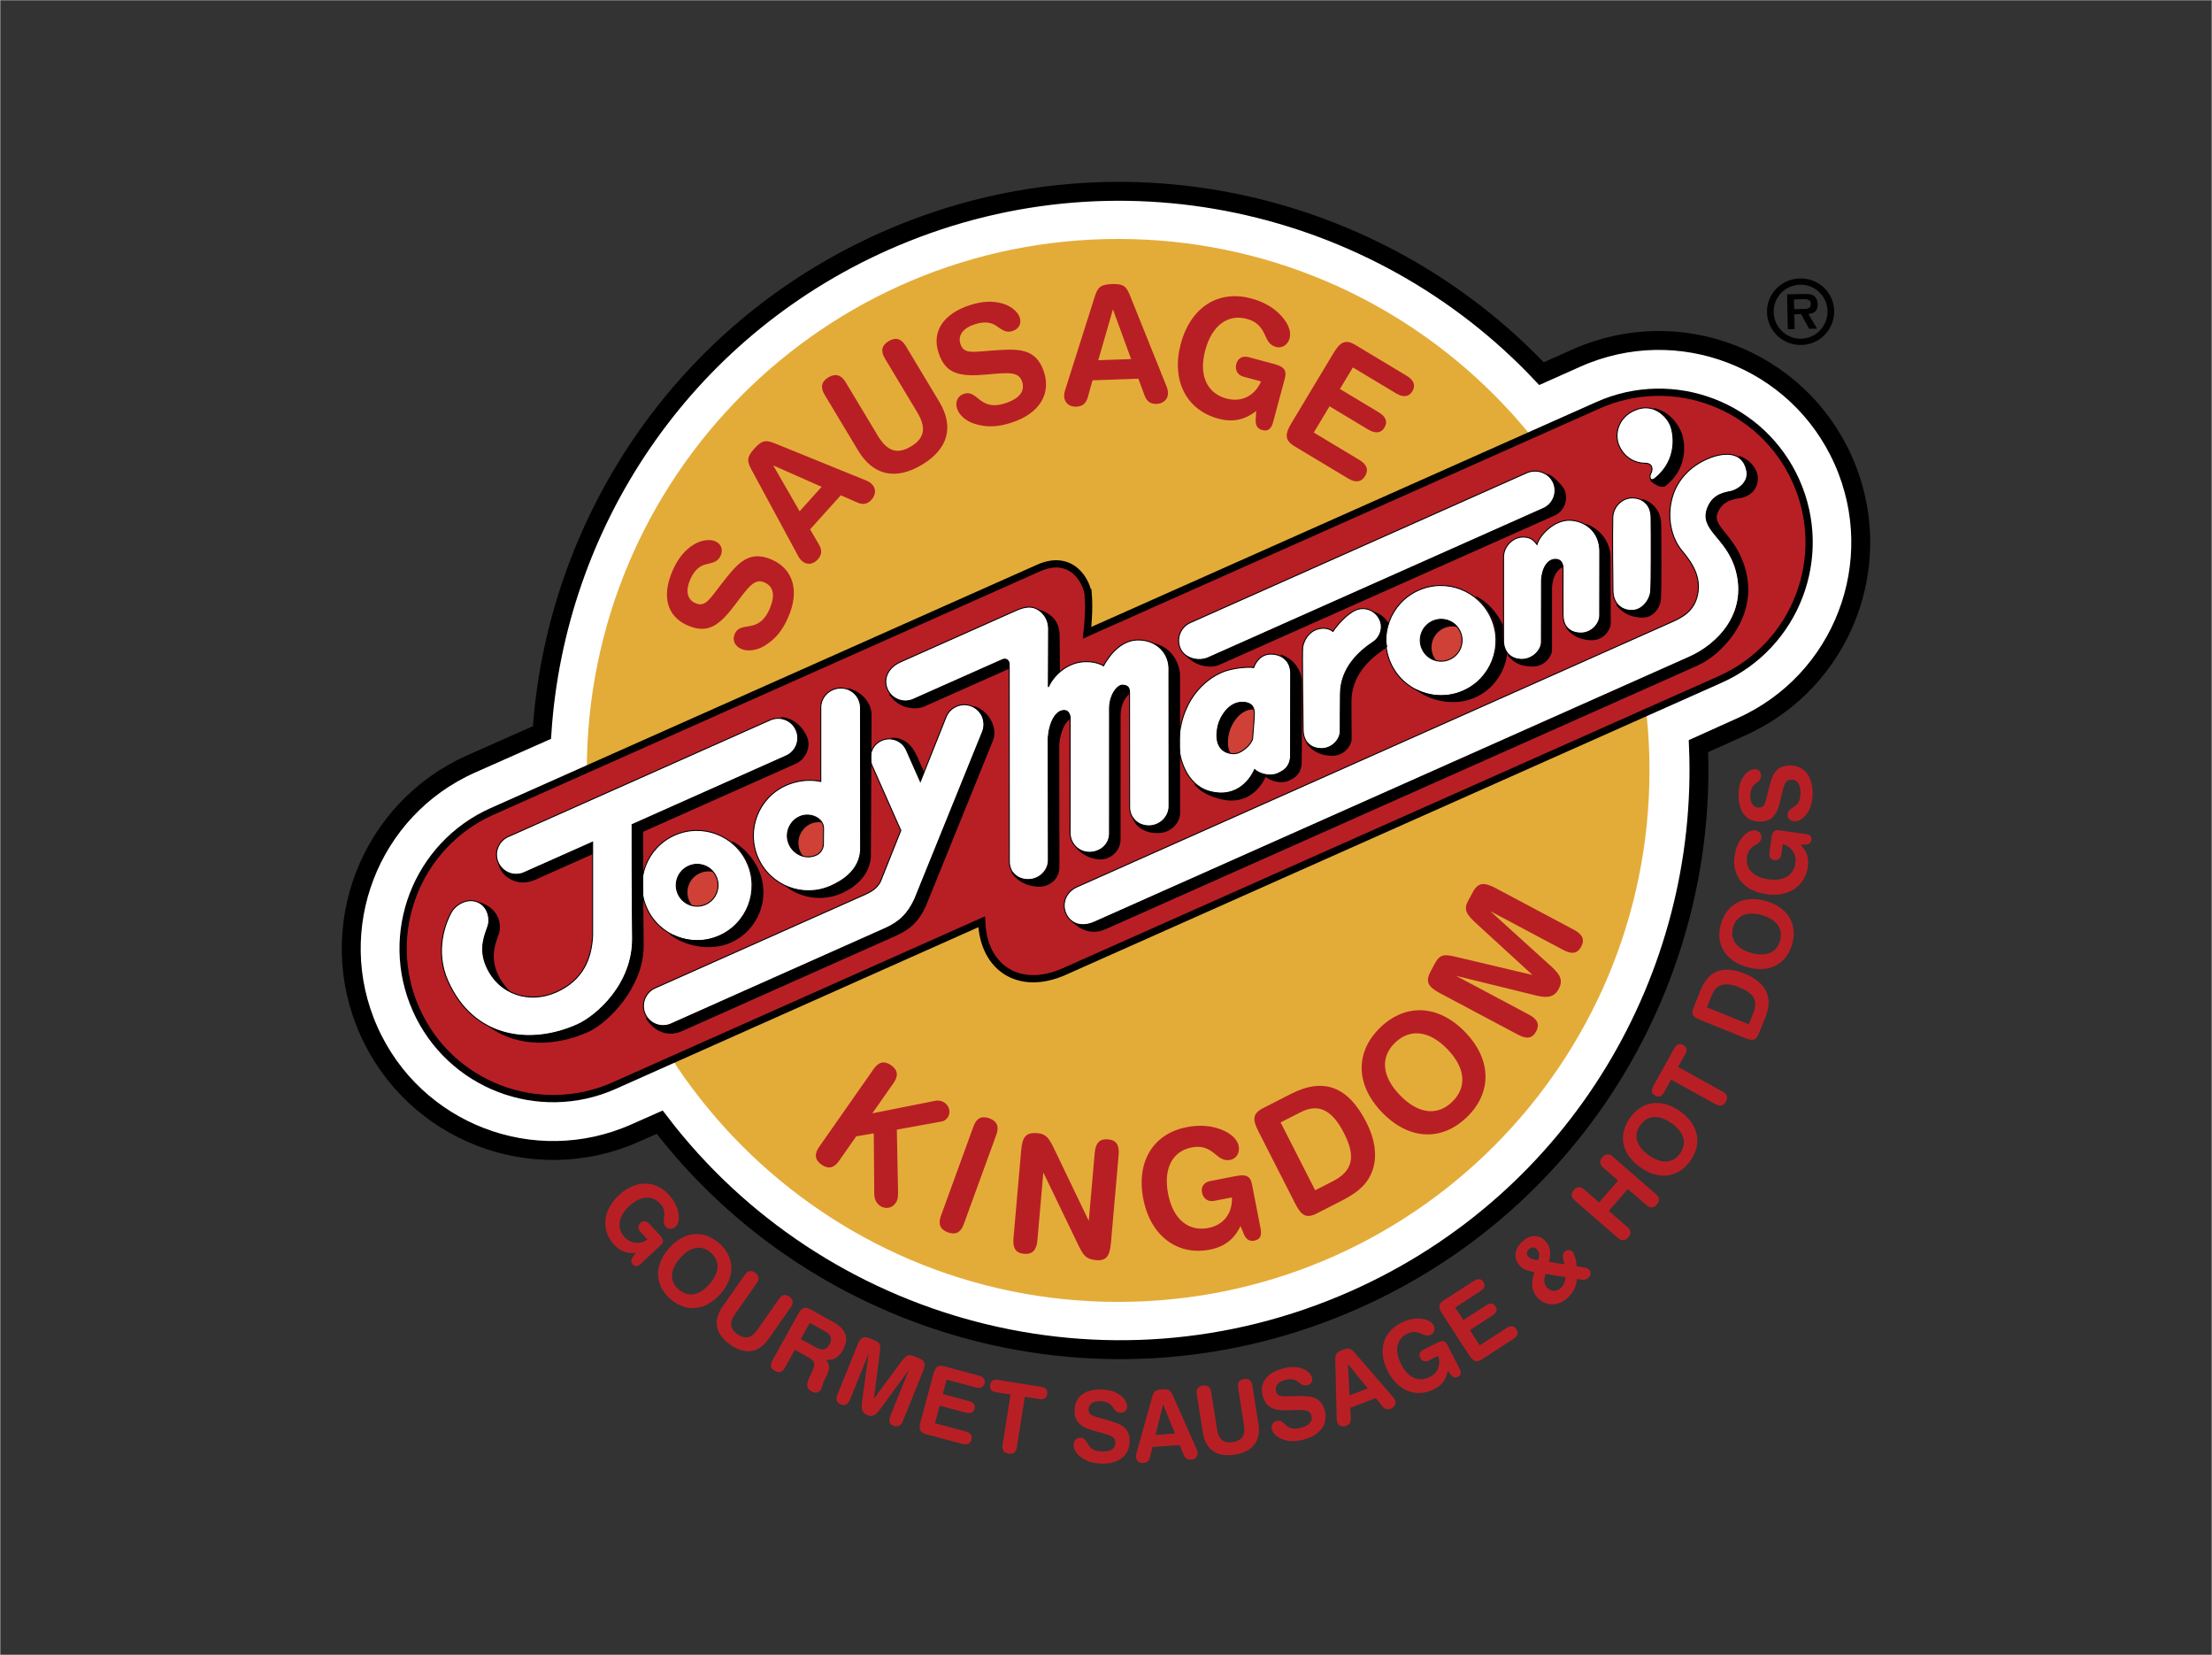 <svg xmlns="http://www.w3.org/2000/svg" width="2500" height="1870" viewBox="0 0 2282.616 1707.524"><rect x="0" y="0" width="2282.616" height="1707.524" fill="#333333" stroke="none"/><path d="M1858.971 355.924c19.141-.418 34.244-16.103 33.824-35.247-.416-18.966-16.182-33.803-35.33-33.386-19.229.419-34.422 15.93-34.008 34.897.422 19.145 16.283 34.156 35.514 33.736zm-.143-6.439c-15.615.253-28.148-12.006-28.486-27.444-.334-15.263 11.652-27.97 27.27-28.309 15.352-.335 27.971 11.833 28.307 27.096.333 15.437-11.743 28.234-27.091 28.657zm7.311-25.509c6.344-.563 9.76-3.35 9.617-9.874-.084-3.726-1.176-7.179-4.441-9.227-2.746-1.635-6.73-1.633-9.783-1.567l-17.367.379.789 36.007 7.033-.152-.336-15.251 7.033-.152 8.295 15.074 8.217-.177-9.057-15.06zm-14.606-5.023l-.221-10.081 8.729-.19c3.473-.075 8.557-.187 8.656 4.474.102 4.575-2.674 5.568-6.662 5.57l-10.502.227z" fill-rule="evenodd" clip-rule="evenodd"/><path d="M1796.562 750.051c105.135-46.809 152.414-169.992 105.607-275.127-46.812-105.136-169.994-152.421-275.131-105.608l-36.312 16.202c-169.27-179.476-440.037-242.556-678.182-136.522-209.673 93.355-339.101 292.639-353.324 506.769l-73.164 32.452c-105.138 46.812-152.419 169.993-105.61 275.129 46.81 105.137 169.994 152.418 275.129 105.605l25.176-11.145c164.125 215.088 459.938 297.76 717.873 182.914 230.496-102.627 364.016-333.264 354.117-570.912l43.821-19.757z" fill-rule="evenodd" clip-rule="evenodd" fill="#fff" stroke="#000" stroke-width="19.529" stroke-miterlimit="2.613"/><path d="M606.368 794.876c0-302.369 245.112-547.479 547.478-547.479 302.373 0 547.48 245.111 547.48 547.479 0 302.368-245.107 547.483-547.48 547.483-302.367 0-547.478-245.115-547.478-547.483z" fill-rule="evenodd" clip-rule="evenodd" fill="#e3ac39" stroke="#e3ac39" stroke-width="1.726" stroke-miterlimit="2.613"/><path d="M1123.147 615.924s1.096 14.472-1.368 36.958l527.289-234.772c78.121-34.783 169.658.352 204.443 78.477 34.787 78.127-.352 169.662-78.479 204.446l-676.769 301.329c-46.11 20.527-83.394-3.16-85.243-51.35-45.365 20.201-379.22 169.033-379.22 169.033-78.127 34.785-169.661-.352-204.447-78.479-34.784-78.121.354-169.66 78.48-204.445l563.726-250.995c34.886-15.719 51.164 14.838 51.588 29.798z" fill-rule="evenodd" clip-rule="evenodd" fill="#b81f25" stroke="#000" stroke-width="7.485" stroke-miterlimit="2.613"/><path d="M811.195 779.927c10.237-4.559 14.841-16.554 10.285-26.79-4.559-10.239-16.555-14.843-26.792-10.285L524.351 863.217c-10.238 4.559-14.84 16.551-10.283 26.793 4.558 10.234 16.552 14.838 26.79 10.279l70.653-31.457.004 96.086c-1.098 24.551-10.28 46.459-37.612 58.629-27.331 12.17-58.891 2.828-71.889-26.361-8.444-18.963-1.137-33.576 1.502-41.658 2.64-8.084-.345-20.791-10.908-24.998-10.562-4.209-22.521 2.451-27.288 11.26-4.769 8.809-17.561 38.115-3.24 70.281 26.683 59.93 85.637 66.58 133.359 45.334 20.441-9.104 58.056-42.264 57.324-89.906-.605-39.393-.511-116.738-.511-116.738l158.943-70.834z" fill-rule="evenodd" clip-rule="evenodd" fill="#fff" stroke="#000" stroke-width=".996" stroke-miterlimit="2.613"/><path d="M667.261 936.732c-12.774-28.674.113-62.268 28.789-75.035 28.673-12.763 62.276.135 75.049 28.807 12.776 28.676-.114 62.268-28.788 75.035-28.675 12.764-62.274-.135-75.05-28.807z" fill-rule="evenodd" clip-rule="evenodd" fill="#fff" stroke="#000" stroke-width=".996" stroke-miterlimit="2.613"/><path d="M699.646 922.145c-4.849-10.887.048-23.643 10.938-28.496 10.891-4.85 23.65.051 28.501 10.938 4.85 10.895-.046 23.65-10.938 28.5s-23.649-.048-28.501-10.942z" fill-rule="evenodd" clip-rule="evenodd" fill="#cf4037" stroke="#000" stroke-width=".996" stroke-miterlimit="2.613"/><path d="M887.943 729.976c-.103-11.207-9.268-20.211-20.474-20.108-11.206.102-20.601 9.076-20.5 20.284v76.115c-11.425-2.499-24.353-1.127-35.858 3.994-28.679 12.771-41.578 46.375-28.808 75.057 12.771 28.676 46.372 41.572 75.052 28.803 12.689-5.645 29.501-16.506 30.728-37.027l-.14-147.118z" fill-rule="evenodd" clip-rule="evenodd" fill="#fff" stroke="#000" stroke-width=".996" stroke-miterlimit="2.613"/><path d="M774.521 1019.799l-81.782 36.494c-10.173 4.703-22.23.266-26.931-9.91-4.699-10.174-.261-22.229 9.912-26.932l217.304-96.773c8.738-3.891 12.982-8.137 15.583-13.307l20.952-52.518-29.571-66.76c-4.591-9.716-.438-21.313 9.277-25.904s21.313-.438 25.904 9.275l14.545 32.857 26.438-66.297c4.056-10.448 15.813-15.627 26.261-11.571 10.445 4.054 15.626 15.813 11.57 26.26l-70.089 173.012c-7.058 15.17-15.618 23.592-30.679 30.293-10.412 4.64-138.694 61.781-138.694 61.781z" fill-rule="evenodd" clip-rule="evenodd" fill="#fff" stroke="#000" stroke-width=".996" stroke-miterlimit="2.613"/><path d="M1165.594 714.488l.096 117.833c-.217 11.203 8.166 19.511 19.367 19.729 11.205.214 21.121-8.695 21.336-19.898l-.125-143.521c-.855-17.441-15.459-29.314-33.725-28.31-18.268 1.004-30.322 19.963-33.809 26.638 0 0-8.931-6.048-23.975-3.806-15.041 2.241-27.662 13.883-32.923 25.582l.204-60.122c-.101-11.206-6.971-18.051-12.973-20.772-4.551-2.066-10.676-2.401-20.345 1.904l-119.55 53.228c-13.398 5.967-18.002 17.961-13.445 28.2 4.559 10.236 16.553 14.84 26.792 10.284 0 0 86.792-38.578 91.626-40.729 4.833-2.151 7.338 1.421 7.279 4.787l.113 202.977c-.215 11.205 7.807 18.777 19.013 18.994 11.205.211 21.069-8.607 21.285-19.807l-.179-126.186c1.064-15.623 7.794-29.479 17.471-28.381 3.991.45 5.377 5.701 5.172 8.243l-.077 117.305c-.213 11.209 8.337 20.467 19.542 20.682 11.206.213 20.947-7.732 21.164-18.938l.02-130.157c.467-14.466 8.572-23.582 13.574-23.357 6.363.282 7.048 4.042 7.072 7.598zM1344.377 667.057c2.24-10.087 8.83-16.775 17.01-18.414 7.576-1.516 11.885 1.17 14.182 2.823 3.633-5.851 14.053-17.825 23.209-21.922 8.365-3.738 18.539-.901 23.896 7.63 5.846 9.308 1.709 20.367-5.5 25.173-14.086 9.391-33.811 26.303-33.938 53.876-.074 15.85-.242 32.612-.158 38.167.107 7.75-7.926 18.231-19.852 17.971-11.922-.26-18.289-8.162-18.441-19.009-.146-10.85-1.219-82.632-.408-86.295zM1435.006 684.035c-12.773-28.674.115-62.267 28.791-75.034 28.676-12.765 62.273.132 75.051 28.806 12.777 28.674-.115 62.269-28.791 75.034-28.674 12.765-62.274-.131-75.051-28.806z" fill-rule="evenodd" clip-rule="evenodd" fill="#fff" stroke="#000" stroke-width=".996" stroke-miterlimit="2.613"/><path d="M1467.502 669.383c-4.854-10.889.043-23.65 10.934-28.498 10.893-4.85 23.652.049 28.504 10.938 4.848 10.89-.049 23.65-10.939 28.5-10.89 4.849-23.651-.048-28.499-10.94z" fill-rule="evenodd" clip-rule="evenodd" fill="#cf4037" stroke="#000" stroke-width=".996" stroke-miterlimit="2.613"/><path d="M1703.398 610.478c-.75 7.715-8.08 19.593-20.006 19.333-11.924-.263-18.727-9.04-18.877-19.889-.137-9.606-.695-58.543-.197-75.97.322-11.283 9.615-20.3 20.174-20.259 8.93.037 19.053 5.263 19.309 19.852.252 14.115.345 69.229-.403 76.933zM1686.625 423.41c19.705-8.775 33.068 6.219 36.873 14.771 3.812 8.553 8.426 36.531-16.16 55.765-3.965 3.101-5.852-1.63-3.768-5.454 2.223-4.075 2.203-10.643-6.266-10.574-8.658.066-20.564-4.659-26.525-18.045-5.021-11.28-1.509-28.736 15.846-36.463z" fill-rule="evenodd" clip-rule="evenodd" fill="#fff" stroke="#000" stroke-width=".996" stroke-miterlimit="2.613"/><path d="M1761.363 473.678c16.174-7.202 37.168-9.243 41.273 12.143 2.361 12.316-9.803 19.516-15.609 20.987-5.803 1.47-19.031 2.239-24.824 17.29-8.816 22.897 19.92 29.996 29.387 64 12.775 45.922-20.439 77.492-47.844 89.696l-614.3 273.512c-13.759 6.123-24.94 1.525-29.495-8.703-4.552-10.223-.365-22.338 11.534-27.635 7.066-3.145 602.398-268.214 613.559-273.18 11.152-4.967 23.467-11.341 26.883-28.682 3.422-17.338-4.879-31.468-16.125-44.726-11.248-13.259-16.352-35.719-9.566-57.009 5.321-16.685 17.643-29.912 35.127-37.693zM1592.396 524.705c10.303-4.417 15.072-16.346 10.652-26.646-4.414-10.299-17.088-14.739-27.391-10.323l-347.629 154.779c-10.174 4.699-14.611 16.758-9.912 26.932 4.701 10.173 18.986 13.618 29.162 8.918l345.118-153.66z" fill-rule="evenodd" clip-rule="evenodd" fill="#fff" stroke="#000" stroke-width=".996" stroke-miterlimit="2.613"/><path d="M738.132 558.484c-5.268-2.345-14.189-1.491-21.805 3.103-9.321 5.505-16.527 14.183-21.975 26.422-12.005 26.963-6.061 47.806 14.703 57.05 21.23 9.451 33.136.642 50.047-21.909 13.685-18.229 19.683-26.697 29.911-22.146 9.453 4.21 11.169 13.7 4.822 27.956-3.934 8.832-9.31 14.235-16.891 16.246-7.647 2.166-15.154.679-18.812 8.891-2.689 6.046-.127 12.383 6.69 15.418 6.199 2.761 15.344 1.82 23.338-2.791 12.354-7.312 19.162-16.35 25.026-29.52 12.281-27.581 5.199-50.043-16.494-59.702-12.087-5.382-22.231-4.699-31.639 2.251-6.978 5.251-13.372 13.357-20.835 23.031-11.929 15.114-16.31 24.116-26.691 19.495-8.368-3.727-10.516-12.664-5.134-24.751 3.657-8.214 8.671-13.223 15.045-15.026 7.424-2.079 12.97-2.022 16.212-9.306 2.761-6.199.526-12.023-5.518-14.712zM845.191 562.008l-9.237-15.849 31.667-35.169 16.843 7.405c6.024 2.686 10.664 1.842 14.864-2.823 4.88-5.419 4.768-12.14-.022-16.451-1.637-1.477-3.377-2.586-5.583-3.433l-93.757-38.081c-9.202-3.723-13.3-3.989-21.471 5.088-8.058 8.949-7.972 12.909-2.792 22.364l47.877 88.529c1.072 2.107 2.355 3.722 3.996 5.196 4.79 4.314 11.371 3.849 16.251-1.572 4.2-4.662 4.667-9.491 1.364-15.204zm-47.284-81.835l49.922 22.125-22.7 25.212-27.222-47.337zM850.935 407.291l34.596 57.575c15.551 25.881 38.914 30.839 65.955 14.59 26.752-16.076 33.342-39.03 17.791-64.909l-34.596-57.575c-4.631-7.705-10.536-9.301-17.661-5.02-7.269 4.367-8.487 10.245-3.856 17.948l33.198 55.25c9.521 15.846 8.163 26.754-6.377 35.491-14.392 8.649-24.751 4.583-34.186-11.12L872.6 394.274c-4.63-7.707-10.681-9.215-17.806-4.934-7.27 4.368-8.488 10.245-3.859 17.951zM1052.275 327.553c-1.783-5.484-8.389-11.543-16.898-14.13-10.328-3.242-21.596-2.791-34.34 1.349-28.068 9.123-39.579 27.487-32.556 49.103 7.182 22.099 21.695 25.052 49.768 22.53 22.706-2.028 33.015-3.235 36.474 7.412 3.197 9.84-2.708 17.465-17.549 22.287-9.195 2.988-16.808 2.608-23.374-1.679-6.727-4.235-10.645-10.81-19.196-8.031-6.292 2.045-9.287 8.19-6.98 15.29 2.096 6.452 8.916 12.618 17.691 15.474 13.698 4.288 24.971 3.301 38.683-1.154 28.714-9.331 40.668-29.625 33.331-52.208-4.088-12.582-11.385-19.664-22.846-22.003-8.569-1.676-18.873-1.003-31.056-.075-19.212 1.248-28.835 4.018-32.348-6.79-2.83-8.711 2.376-16.289 14.96-20.377 8.55-2.777 15.627-2.402 21.231 1.127 6.513 4.125 10.185 8.285 17.765 5.82 6.453-2.097 9.283-7.653 7.24-13.945zM1122.447 410.037l4.984-17.655 47.293-1.651 6.373 17.259c2.256 6.201 6.084 8.954 12.354 8.735 7.293-.255 12.047-5.005 11.822-11.444-.08-2.204-.484-4.228-1.41-6.403l-37.734-93.896c-3.715-9.204-6.371-12.336-18.574-11.91-12.036.42-14.823 3.232-18.027 13.527l-30.424 95.937c-.771 2.234-1.038 4.28-.962 6.483.226 6.443 5.132 10.853 12.422 10.599 6.269-.219 10.068-3.238 11.883-9.581zm26.018-90.861l18.764 51.28-33.903 1.184 15.139-52.464zM1301.332 393.53c-6.715 15.233-20.402 21.75-35.639 17.669-19.99-5.357-28.938-23.733-21.959-49.785s23.594-37.58 42.762-32.444c9.992 2.679 15.09 7.908 19.088 17.233 2.857 6.383 5.176 10.167 11.404 11.835 5.736 1.538 11.969-2.063 13.812-8.945 2.064-7.7-1.969-17.559-12.424-27.034-7.215-6.498-16.314-11.219-27.291-14.159-33.75-9.046-62.439 8.905-72.627 46.917-10.098 37.683 5.928 68.317 38.697 77.098 14.908 3.995 27.168 1.485 39.18-7.941l-.568 9.332c-.264 5.55 1.947 9.125 6.697 10.397 6.061 1.624 9.439-1.157 11.371-8.367l12.074-45.055c2.279-8.521-1.32-12.119-11.148-14.753l-26.053-6.981c-6.389-1.711-11.287.837-12.916 6.901-1.707 6.39 1.453 11.627 7.516 13.252l18.024 4.83zM1402.844 474.555l-47.102-28.306 16.25-27.044 39.836 23.938c7.705 4.63 13.402 3.702 16.812-1.968 3.582-5.959 1.635-11.284-6.066-15.915l-39.838-23.938 13.365-22.246 44.346 26.648c7.703 4.628 13.549 3.789 17.045-2.026 3.586-5.96 1.58-11.52-6.127-16.147l-52.486-31.539c-10.611-6.377-15.879-3.21-22.957 8.567l-43.07 71.676c-7.074 11.776-7.4 17.915 3.215 24.292l55.248 33.197c7.705 4.63 13.645 3.645 17.398-2.607 3.844-6.394 1.84-11.953-5.869-16.582zM901.604 1102.832l-56.439 80.604c-5.157 7.363-4.211 13.41 2.598 18.18 6.948 4.865 12.813 3.588 17.97-3.779l17.809-25.43 18.096-3.068.507 62.277c-.029 5.367 2.222 9.844 5.836 12.371 5.697 3.99 12.411 2.686 16.304-2.873 2.433-3.475 2.42-7.004 2.434-11.758l-1.271-63.852 46.27-8.406c2.362-.416 4.657-1.912 6.215-4.137 3.307-4.725 2.101-11.578-3.321-15.369-2.64-1.852-6.159-2.451-9.23-1.91l-65.198 12.959 21.99-31.408c5.158-7.365 4.215-13.412-2.595-18.182-6.953-4.865-12.818-3.582-17.975 3.781zM1004.554 1162.104l-33.656 92.469c-3.074 8.449-.597 14.049 7.213 16.891 7.973 2.898 13.306.145 16.383-8.303l33.654-92.463c3.075-8.453.599-14.049-7.213-16.895-7.972-2.899-13.307-.147-16.381 8.301zM1070.497 1279.836l6.138-70.141 36.181 75.035c4.904 10.139 7.591 14.463 18.409 15.406 10.478.914 13.993-4.227 15.161-17.578l7.969-91.096c.889-10.141-2.416-15.203-11.035-15.953-8.449-.738-12.75 3.656-13.638 13.795l-6.152 70.307-33.566-69.865c-6.344-13.16-8.838-19.68-19.318-20.596-12.336-1.076-15.684 4.076-16.882 17.766l-7.939 90.758c-.901 10.312 2.417 15.201 11.038 15.957 8.447.736 12.762-3.82 13.634-13.795zM1271.271 1235.424c.641 16.646-8.809 28.504-24.293 31.514-20.32 3.949-36.422-8.648-41.566-35.127-5.148-26.479 4.725-44.129 24.211-47.914 10.162-1.973 17.033.492 24.717 7.119 5.371 4.488 9.115 6.871 15.443 5.641 5.826-1.133 9.855-7.1 8.496-14.096-1.527-7.826-9.475-14.92-23.027-18.854-9.334-2.682-19.582-2.938-30.736-.766-34.309 6.668-52.23 35.385-44.723 74.018 7.445 38.309 35.285 58.82 68.596 52.35 15.152-2.951 25.076-10.582 31.738-24.322l3.578 8.639c2.203 5.102 5.75 7.35 10.58 6.412 6.162-1.201 7.982-5.182 6.555-12.51l-8.9-45.797c-1.684-8.66-6.498-10.316-16.49-8.373l-26.479 5.146c-6.5 1.264-9.781 5.705-8.582 11.863 1.262 6.494 6.398 9.816 12.559 8.619l18.323-3.562zM1358.871 1251.926l22.98-11.707c15.566-7.934 26.74-15.152 33.01-29.006 6.717-14.846 5.287-33.352-5.033-53.607-18.719-36.73-44.059-46.096-77.314-29.158l-29.021 14.791c-11.037 5.623-11.141 11.771-4.904 24.012l37.973 74.527c6.237 12.245 11.276 15.771 22.309 10.148zm-37.359-93.877l20.707-10.555c18.443-9.393 32.455-2.445 44.779 21.742 12.479 24.49 8.869 39.082-11.838 49.637l-17.988 9.164-35.66-69.988zM1424.383 1060.102c-26.238 25.336-25.631 59.184 1.832 87.619 27.459 28.436 61.266 30.225 87.502 4.885s25.633-59.422-1.713-87.734c-27.336-28.315-61.383-30.11-87.621-4.77zm15.203 15.74c15.377-14.846 35.258-12.822 54.115 6.707 18.859 19.529 20.188 39.463 4.812 54.314-15.254 14.73-35.018 12.586-53.871-6.939-18.855-19.528-20.312-39.346-5.056-54.082zM1577.592 1046.707l-75.062-39.908 83.293 20.457c11.771 2.797 18.416 1.145 22.717-6.945 4.463-8.391 2.025-14.297-7.027-22.572l-63.531-57.605 75.062 39.906c9.137 4.859 14.852 3.863 18.76-3.48 3.824-7.189 1.148-12.645-7.691-17.348l-80.453-42.773c-12.133-6.453-18.363-6.307-24.096 4.482l-4.703 8.836c-5.02 9.441-.889 14.324 9.57 23.926l56.994 52.207-76.82-18.162c-13.279-3.219-18.344-4.182-24.158 6.752l-4.141 7.793c-5.816 10.938-2.375 16.033 9.764 22.488l80.451 42.775c8.992 4.781 14.777 4.012 18.762-3.482 3.822-7.189 1.301-12.57-7.691-17.347z" fill-rule="evenodd" clip-rule="evenodd" fill="#b81f25"/><path d="M1331.762 781.438c-.984 9.796-5.984 13.39-13.42 16.701-7.436 3.312-18.432.632-23.686-4.158-3.053 7.151-16.385 30.725-46.561 22.51-24.188-6.577-32.816-35.938-31.492-53.704 3.557-47.59 33.689-64.457 43.727-68.926s27.066-6.259 33.391-5.064c1.48-4.671 7.014-14.261 18.299-13.941 11.279.325 19.715 7.261 19.893 19.661l-.151 86.921z" fill-rule="evenodd" clip-rule="evenodd" fill="#fff" stroke="#000" stroke-width=".996" stroke-miterlimit="2.613"/><path d="M849.819 854.297c-.208-10.292-13.943-16.466-24.552-11.741-10.892 4.846-15.789 17.61-10.939 28.499 4.847 10.891 17.843 16.281 28.5 10.941 3.982-1.998 6.612-6.213 6.856-10.74l.135-16.959z" fill-rule="evenodd" clip-rule="evenodd" fill="#cf4037" stroke="#000" stroke-width=".996" stroke-miterlimit="2.613"/><path d="M1612.973 587.405c.129-2.819-.266-10.62-8.305-10.32-6.893.257-13.086 7.804-13.902 21.562 0 0-.199 58.377-.121 63.933.107 7.748-8.742 17.988-20.666 17.726-11.924-.26-18.412-8.506-18.412-19.356 0-6.512.025-82.241 0-85.886-.076-11.87 9.881-20.522 19.055-20.917 7.711-.332 11.734 2.349 15.42 7.617 3.301-10.604 18.166-25.246 33.643-25.006 13.744.21 31.895 9.946 31.205 33.421 0 0-.162 59.449-.078 65.004.109 7.748-7.924 18.232-19.852 17.97-11.922-.26-17.775-7.405-17.93-18.253-.077-5.651-.184-27.487-.057-47.495z" fill-rule="evenodd" clip-rule="evenodd" fill="#fff" stroke="#000" stroke-width=".996" stroke-miterlimit="2.613"/><path d="M1256.957 748.833c1.693-7.606 10.498-25.353 26.412-24.237 10.809.758 11.018 8.238 11.025 12.248 0 4.008-1.762 25.066-1.762 25.066-.807 5.705-11.168 15.444-18.652 15.656-11.173.317-21.869-6.99-17.023-28.733z" fill-rule="evenodd" clip-rule="evenodd" fill="#cf4037" stroke="#000" stroke-width=".996" stroke-miterlimit="2.613"/><path d="M805.162 739.762c13.732.374 23.888 11.084 27.75 20.759 4.155 10.408-1.533 22.896-11.771 27.455l-157.455 70.169s-.092 77.35.513 116.734c.659 42.928-36.597 80.678-57.327 89.91-33.231 14.793-71.908 16.064-101.342-4.768l-1.518-1.363c27.869 14.373 61.811 11.934 91.428-1.254 20.441-9.104 58.056-42.264 57.324-89.906-.605-39.393-.511-116.738-.511-116.738l158.942-70.833c10.237-4.559 14.841-16.554 10.285-26.79-2.598-5.836-7.076-9.636-12.802-11.156l-3.516-2.219zM611.312 881.398l-59.022 26.277c-10.236 4.559-20.27 3.705-29.308-2.924-2.646-1.939-7.766-7.014-9.219-15.279l.304.537c4.558 10.234 16.552 14.838 26.79 10.279l70.653-31.457v12.27l-.198.297z" fill-rule="evenodd" clip-rule="evenodd"/><path d="M528.634 1024.719c-6.227-5.062-11.466-11.793-15.185-20.145-8.445-18.965-1.141-33.582 1.5-41.662 2.639-8.082.754-26.598-21.864-32.594l-.476.211c10.563 4.207 13.548 16.914 10.908 24.998-2.639 8.082-9.946 22.695-1.502 41.658 5.594 12.562 14.628 21.451 25.283 26.527l1.336 1.007zM690.699 963.643c16.097 13.152 43.085 17.973 63.372 8.939 28.679-12.771 41.578-46.369 28.809-75.051-5.636-12.662-16.164-24.104-27.708-29.768l.671 1.766c6.522 5.404 11.926 12.357 15.605 20.619 12.771 28.676-.129 62.281-28.809 75.053-15.903 7.076-33.322 6.266-47.862-.754l-4.078-.804z" fill-rule="evenodd" clip-rule="evenodd"/><path d="M714.233 934.32a21.572 21.572 0 0 1-3.004-4.887c-4.85-10.889.047-23.652 10.939-28.5a21.503 21.503 0 0 1 14.221-1.174l-.174-.182c-6.012-7.342-16.395-10.076-25.479-6.031-10.892 4.85-15.789 17.609-10.939 28.502 2.742 6.156 8.011 10.396 14.042 12.047l.394.225zM875.771 710.18c14.009 3.754 23.496 15.19 23.605 27.182l-.689 146.074c-1.226 20.52-17.21 32.42-29.899 38.07-20.228 9.004-42.906 5.25-58.995-7.818l-.417-.373c14.563 7.072 32.032 7.908 47.979.805 12.689-5.645 29.501-16.506 30.728-37.027l-.14-147.116c-.075-8.406-5.252-15.57-12.561-18.586l.389-1.211z" fill-rule="evenodd" clip-rule="evenodd"/><path d="M1003.86 728.923c.751.117.434-.592 1.157-.396 14.649 3.998 25.309 22.101 19.575 35.722l-69.265 170.859c-7.058 15.178-15.619 23.598-30.679 30.299-10.413 4.641-138.694 61.781-138.694 61.781l-81.782 36.492c-8.382 3.871-24.463 6.629-37.682-12.721l1.408-1.041c5.596 7.604 15.939 10.49 24.841 6.375l81.782-36.494 138.694-61.779c15.061-6.701 23.621-15.123 30.679-30.293l70.089-173.012c2.726-7.021.513-15.928-3.128-20.099-2.923-3.349-6.995-5.693-6.995-5.693z" fill-rule="evenodd" clip-rule="evenodd"/><path d="M952.981 798.157l-3.268 8.166-14.13-31.925c-4.246-8.813-10.979-11.593-17.555-12.888 0 0 5.276-.712 8.758.226 10.36 2.789 15.224 9.403 19.814 19.117l6.965 15.73-.584 1.574zM917.67 716.776c10.972 15.68 28.268 15.633 36.282 12.065 0 0 70.581-31.372 87.99-39.113l-.46-.019-.057-4.195c.059-3.366-2.446-6.938-7.279-4.787-4.834 2.152-91.626 40.729-91.626 40.729-8.814 3.924-18.931 1.057-24.482-6.347l-.271.947-.097.72zM1168.129 842.495c2.037 7.327 10.273 17.951 28.361 16.939 11.188-.625 21.086-9.396 21.295-20.6l-.084-142.817c-.541-10.96-7.584-28.15-27.43-32.479l-.357.135c9.418 4.62 15.795 13.609 16.354 24.958l.125 143.278c-.215 11.209-10.197 21.377-21.336 20.141-6.248-.696-9.693-1.545-13.32-5.567l-3.608-3.988zM1165.594 714.488c-.023-3.556-.709-7.315-7.07-7.6-5.002-.225-13.107 8.891-13.574 23.357l-.02 130.565c-.217 11.205-9.958 18.742-21.164 18.529-7.202-.141-13.455-4.014-16.947-9.736l.501.271c7.699 13.947 22.275 16.74 27.879 16.846 11.204.217 20.911-9.006 21.125-20.213l.057-128.877c.348-10.848 4.998-18.689 9.408-21.837l-.195-1.305zM1104.3 741.354c.205-2.542-1.181-7.793-5.172-8.243-9.676-1.098-16.406 12.759-17.471 28.381l.179 127.407c-.216 11.205-10.081 18.797-21.285 18.586-6.131-.117-11.574-2.943-15.212-7.311l-1.805-.057c8.96 13.076 23.101 14.654 28.448 14.752 11.207.215 21.036-8.256 21.252-19.459l-.146-126.532c.811-11.901 4.911-22.776 11.095-26.798l.117-.726zM1070.36 628.312c19.023 5.507 23.014 16.885 23.113 27.688l.295 37.277c-5.107 4.467-9.495 10.039-11.932 15.458l.204-60.122c-.101-11.206-6.971-18.051-12.973-20.772l1.293.471zM1347.742 766.448c9.188 12.505 20.955 13.168 26.92 13.3 11.924.259 20.301-10.101 20.191-17.848-.08-5.556-.258-22.441-.188-38.291.127-27.572 19.852-44.485 33.943-53.876a17.594 17.594 0 0 0 3.014-2.562c-2.656-9.959-.174-18.809 1.52-24.016-1.871-2.505-6.139-9.802-16.301-12.184l-.447-.13c2.434 1.53 4.592 3.649 6.279 6.333 5.846 9.308 1.709 20.367-5.5 25.173-14.086 9.391-33.811 26.303-33.938 53.876-.074 15.85-.242 32.612-.158 38.167.107 7.75-7.926 18.231-19.852 17.971-5.959-.131-10.643-2.389-13.85-5.973l-1.633.06zM1555.773 676.273c7.623 8.504 13.838 11.161 25.637 11.419 11.926.262 20.33-10.038 20.223-17.788-.076-5.553 0-63.905 0-63.905.689-11.611 5.771-18.763 11.307-20.879l.014.41c-.23-3.435-1.656-8.693-8.285-8.446-6.893.257-13.086 7.804-13.902 21.562 0 0-.115 12.887-.121 63.524 0 7.75-8.742 18.397-20.666 18.135-5.348-.116-9.67-1.949-12.818-4.915l-1.389.883zM1636.291 540.497c8.275 2.247 26.369 13.536 25.701 36.463 0 0 .172 60.055.248 65.61.107 7.748-7.922 18.232-19.846 17.97-11.596-.254-20.961-4.742-26.816-13.57h1.586c2.834 3.74 8.479 6.067 13.795 6.184 11.928.262 19.961-10.222 19.852-17.97-.084-5.556.078-64.19.078-64.19.426-14.534-6.574-24.993-14.975-29.814l.377-.683zM1695.113 514.952c8.02 2.216 18.881 10.149 19.158 25.809.25 14.114.447 70.183-.303 77.888-.746 7.713-7.219 18.808-19.143 18.549-11.668-.256-20.309-4.316-27.146-13.266l1.68-.301c3.213 3.702 7.955 6.046 14.033 6.181 11.926.26 19.256-11.618 20.006-19.333.748-7.704.654-62.818.402-76.933-.156-9.032-4.693-14.58-9.508-17.376l.821-1.218zM1703.232 494.79c1.955-.209 2.414.414 4.105-.844 23.027-17.168 21.225-44.396 16.16-55.765-2.701-6.073-6.314-11.011-16.652-16.088l.402-1.002c8.857 2.008 20.523 8.386 27.684 24.475 3.809 8.554 8.424 36.532-16.164 55.766-1.98 1.551-5.791.953-8.244-.313-3.472-1.797-7.929-4.163-7.291-6.229z" fill-rule="evenodd" clip-rule="evenodd"/><path d="M1104.574 949.193c9.509 10.375 22.196 15.779 36.305 9.5l610.581-271.857c26.607-11.846 59.318-48.817 51.561-91.352-7.654-41.94-36.221-50.672-30.771-65.609 5.527-15.152 20.076-14.955 25.879-16.426 5.805-1.471 15.881-6.559 15.941-20.241.035-8.512-7.455-18.875-19.594-23.102l.027 1.971c3.92 2.666 6.852 7.062 8.135 13.744 2.361 12.316-9.803 19.516-15.609 20.987-5.803 1.47-19.031 2.239-24.824 17.29-8.816 22.897 19.92 29.996 29.387 64 12.775 45.922-20.439 77.492-47.844 89.696l-614.3 273.512c-10.348 4.604-19.237 3.146-24.945-2.209l.071.096zM1222.604 675.341c11.701 13.291 27.631 14.326 36.107 10.409l345.119-153.66c10.299-4.416 15.068-16.345 10.652-26.645-1.652-3.863-11.484-15.142-18.291-16.803l.764 1.674c2.609 1.97 4.742 4.58 6.094 7.743 4.42 10.3-.35 22.229-10.652 26.646L1247.28 678.366c-7.969 3.681-18.467 2.364-24.896-3.27l.22.245z" fill-rule="evenodd" clip-rule="evenodd"/><path d="M1555.393 673.718c-2.037 19.554-14.18 37.511-33.43 46.081-20.285 9.034-45.992 4.089-62.092-9.066l2.803.931c14.539 7.02 31.951 7.832 47.859.75 28.678-12.768 41.576-46.372 28.807-75.052-3.678-8.261-9.08-15.213-15.605-20.619l-.668-1.763c11.541 5.659 22.07 17.106 27.709 29.768 0 0 .361 8.75.408 15.859.045 7.106 2.886 10.137 4.209 13.111z" fill-rule="evenodd" clip-rule="evenodd"/><path d="M1482.129 681.537a21.742 21.742 0 0 1-3.008-4.887c-4.846-10.892.053-23.652 10.943-28.503a21.502 21.502 0 0 1 14.221-1.168l-.178-.187c-6.01-7.337-16.395-10.074-25.479-6.029-10.893 4.85-15.789 17.61-10.939 28.502 2.742 6.155 8.01 10.398 14.045 12.045l.395.227zM1331.912 694.519c-.107-7.75-3.447-13.366-8.686-16.568l-2.207-2.811c15.344 4.584 21.721 17.484 22.322 26.763.225 3.417.236 83.756-.182 86.861-1.318 9.757-5.947 13.449-13.387 16.761-7.438 3.312-18.434.632-23.682-4.16-3.059 7.151-16.449 30.719-46.771 23.053-11.16-2.821-21.07-7.551-27.318-15.768l4.09 1.967a35.424 35.424 0 0 0 12.004 5.874c30.176 8.214 43.508-15.359 46.561-22.51 5.254 4.79 16.25 7.47 23.686 4.158 7.436-3.311 12.436-8.127 13.42-17.923l.15-85.697z" fill-rule="evenodd" clip-rule="evenodd"/><path d="M1269.891 777.381c-2.723-4.559-3.678-11.407-1.502-21.164 1.666-7.472 10.189-24.732 25.586-24.275l.029.407c-.797-3.553-3.227-7.233-10.635-7.752-15.914-1.115-24.719 16.631-26.412 24.237-4.217 18.916 3.328 26.906 12.721 28.454l.213.093zM828.951 883.566a21.866 21.866 0 0 1-3.19-5.127c-4.85-10.891.047-23.65 10.939-28.503 3.583-1.592 7.452-1.94 11.016-1.305l.009.195c-3.75-6.791-13.918-10.076-22.458-6.27-10.892 4.846-15.789 17.61-10.939 28.499 2.844 6.389 8.492 10.883 14.828 12.432l-.205.079z" fill-rule="evenodd" clip-rule="evenodd"/><path d="M668.148 1278.824c-8.18 5.561-17.126 4.535-23.518-2.318-8.385-8.99-7.108-21.064 4.61-31.996 11.718-10.924 23.718-11.506 31.758-2.879 4.192 4.494 5.113 8.729 4.192 14.691-.572 4.111-.592 6.75 2.021 9.553 2.405 2.576 6.678 2.727 9.771-.16 3.464-3.23 4.54-9.465 2.254-17.533-1.59-5.543-4.685-10.785-9.291-15.723-14.157-15.182-34.263-15.172-51.363.771-16.951 15.807-18.52 36.287-4.776 51.027 6.256 6.703 13.223 9.303 22.239 8.332l-3.224 4.52c-1.876 2.719-1.891 5.215.1 7.352 2.543 2.729 5.123 2.387 8.364-.633l20.267-18.9c3.834-3.574 3.153-6.52-.972-10.943l-10.926-11.717c-2.68-2.873-5.951-3.135-8.678-.592-2.875 2.68-2.93 6.316-.388 9.043l7.56 8.105zM741.92 1282.572c-16.349-14.211-36.345-12.1-51.75 5.621-15.404 17.723-14.713 37.816 1.64 52.029 16.351 14.215 36.489 12.094 51.826-5.555 15.337-17.642 14.636-37.878-1.716-52.095zm-8.527 9.813c9.583 8.33 9.414 20.201-1.165 32.367-10.579 12.17-22.309 13.99-31.891 5.656-9.506-8.262-9.261-20.064 1.317-32.23 10.578-12.172 22.234-14.059 31.739-5.793zM768.508 1315.365l-22.889 32.686c-10.287 14.699-7.333 28.574 8.021 39.326 15.188 10.635 29.24 8.664 39.526-6.027l22.889-32.691c3.063-4.375 2.503-7.965-1.541-10.799-4.127-2.889-7.612-2.133-10.675 2.248l-21.965 31.365c-6.301 8.996-12.55 10.891-20.802 5.113-8.174-5.721-8.47-12.328-2.227-21.24l21.965-31.367c3.062-4.377 2.418-8.021-1.626-10.854-4.128-2.893-7.612-2.133-10.676 2.24zM809.946 1411.111l10.26-18.508 13.836 7.672c8.549 4.738 6.948 8.457 3.228 16.418-4.563 9.684-6.996 14.904.231 18.91 4.054 2.248 7.842 1.232 9.797-2.293.831-1.492 1.249-3.914 2.322-6.889.723-2.133 2.463-4.859 4.162-8.754 2.646-6.027 2.124-10.693-1.756-14.916 7.154 1.43 13.435-1.998 17.734-9.756 6.791-12.25 3.355-21.646-10.393-29.268l-22.827-12.65c-6.435-3.57-9.496-1.578-13.452 5.561l-26.187 47.244c-2.589 4.668-1.655 8.182 2.663 10.572 4.407 2.446 7.793 1.331 10.382-3.343zm25.647-46.273l15.953 8.844c5.994 3.322 7.465 7.941 4.438 13.404-3.227 5.82-7.727 6.662-14.336 3.002l-15.337-8.502 9.282-16.748zM877.432 1443.361l18.913-46.809-6.913 50.461c-.923 7.127.468 10.951 5.512 12.986 5.232 2.115 8.57.311 12.895-5.547l30.083-41.105-18.913 46.812c-2.304 5.695-1.36 9.016 3.218 10.865 4.485 1.812 7.541-.105 9.77-5.617l20.27-50.174c3.058-7.568 2.583-11.24-4.145-13.957l-5.512-2.225c-5.886-2.379-8.515.359-13.535 7.135l-27.3 36.902 5.962-46.498c1.078-8.047 1.332-11.092-5.49-13.85l-4.858-1.961c-6.82-2.758-9.618-.41-12.675 7.156l-20.271 50.176c-2.265 5.605-1.454 8.98 3.219 10.863 4.485 1.817 7.505-.007 9.77-5.613zM996.336 1476.826l-31.536-8.451 4.85-18.105 26.672 7.146c5.158 1.385 8.263-.084 9.281-3.877 1.068-3.99-.915-6.713-6.074-8.096l-26.669-7.148 3.99-14.893 29.688 7.955c5.159 1.387 8.362-.051 9.405-3.947 1.067-3.99-.987-6.838-6.144-8.217l-35.14-9.418c-7.105-1.902-9.596.77-11.708 8.652l-12.857 47.99c-2.112 7.883-1.293 11.439 5.813 13.346l36.987 9.908c5.159 1.387 8.387-.148 9.509-4.338 1.147-4.28-.907-7.126-6.067-8.507zM1027.878 1436.389l14.93 2.363-8.213 51.854c-.835 5.279 1.242 8.258 6.12 9.031 4.976.789 7.774-1.42 8.609-6.695l8.214-51.855 14.928 2.365c4.778.754 7.498-.955 8.159-5.135.662-4.182-1.379-6.75-6.157-7.508l-44.588-7.062c-4.778-.752-7.513 1.055-8.175 5.236-.679 4.281 1.395 6.646 6.173 7.406zM1163.135 1451.17c.123-3.426-2.334-8.146-6.561-11.32-5.107-3.91-11.488-5.947-19.445-6.225-17.523-.613-27.681 7.303-28.152 20.795-.482 13.799 7.021 18.396 23.207 22.689 13.087 3.484 19.085 4.902 18.854 11.551-.215 6.146-5.062 9.201-14.326 8.879-5.741-.205-9.915-1.961-12.709-5.689-2.896-3.732-3.745-8.199-9.084-8.381-3.927-.137-6.849 2.686-7.004 7.113-.141 4.029 2.413 8.859 6.731 12.238 6.778 5.174 13.271 6.914 21.832 7.215 17.924.625 28.723-8.275 29.215-22.375.275-7.852-2.361-13.293-8.283-16.93-4.443-2.672-10.334-4.389-17.323-6.35-10.979-3.207-16.914-3.617-16.68-10.363.191-5.439 4.639-8.613 12.492-8.336 5.339.189 9.213 1.832 11.625 4.943 2.797 3.629 4 6.693 8.734 6.857 4.029.144 6.744-2.383 6.877-6.311zM1186.723 1503.467l2.592-10.586 28.049-1.963 4.139 10.113c1.465 3.637 3.799 5.191 7.521 4.934 4.32-.303 7.043-3.223 6.775-7.039a10.377 10.377 0 0 0-.965-3.775l-24.355-54.969c-2.398-5.383-4.039-7.189-11.273-6.682-7.139.494-8.734 2.225-10.428 8.406l-16.07 57.59a10.325 10.325 0 0 0-.441 3.873c.27 3.818 3.275 6.334 7.6 6.033 3.713-.261 5.91-2.132 6.856-5.935zm13.56-54.487l12.207 30.055-20.104 1.408 7.897-31.463zM1235.031 1438.633l6.238 39.42c2.811 17.711 14.57 25.645 33.088 22.711 18.312-2.902 27.047-14.08 24.242-31.799l-6.242-39.412c-.836-5.273-3.732-7.467-8.611-6.693-4.977.789-6.953 3.754-6.119 9.029l5.988 37.818c1.719 10.852-1.459 16.557-11.41 18.133-9.852 1.564-14.652-2.98-16.357-13.734l-5.988-37.822c-.838-5.27-3.832-7.447-8.711-6.682-4.981.791-6.954 3.757-6.118 9.031zM1353.891 1421.104c-.889-3.309-4.617-7.109-9.584-8.908-6.025-2.246-12.723-2.33-20.414-.268-16.936 4.539-24.34 15.076-20.844 28.119 3.572 13.336 12.094 15.535 28.826 14.912 13.535-.494 19.686-.891 21.41 5.533 1.588 5.936-2.146 10.277-11.105 12.678-5.549 1.484-10.053 1.025-13.816-1.727-3.857-2.721-5.977-6.744-11.137-5.357-3.797 1.016-5.766 4.572-4.615 8.85 1.041 3.895 4.896 7.766 10.014 9.734 7.992 2.967 14.711 2.736 22.984.518 17.326-4.639 25.049-16.311 21.396-29.938-2.031-7.592-6.139-12.021-12.869-13.766-5.031-1.262-11.164-1.182-18.422-1.008-11.438.143-17.232 1.486-18.98-5.039-1.406-5.254 1.916-9.586 9.51-11.621 5.158-1.381 9.346-.938 12.564 1.328 3.73 2.65 5.779 5.23 10.357 4.004 3.889-1.041 5.742-4.252 4.725-8.044zM1393.963 1463.385l-.611-10.879 26.244-10.08 6.918 8.465c2.467 3.045 5.15 3.855 8.631 2.518 4.045-1.555 5.797-5.141 4.428-8.719a10.3 10.3 0 0 0-2.029-3.32l-39.361-45.449c-3.867-4.449-5.961-5.695-12.736-3.098-6.678 2.568-7.699 4.688-7.512 11.086l1.465 59.777c0 1.404.244 2.605.715 3.83 1.373 3.57 4.982 5.102 9.029 3.551 3.479-1.338 5.026-3.768 4.819-7.682zm-2.955-56.074l20.457 25.18-18.816 7.219-1.641-32.399zM1484.09 1398.781c3.088 9.393-.363 17.711-8.717 21.971-10.953 5.58-22.207 1.025-29.479-13.252-7.277-14.281-4.527-25.971 5.975-31.326 5.482-2.789 9.809-2.506 15.283.023 3.797 1.68 6.324 2.426 9.736.688 3.146-1.598 4.467-5.662 2.545-9.436-2.15-4.221-7.854-6.973-16.23-6.998-5.771 0-11.666 1.529-17.68 4.598-18.498 9.424-24.027 28.752-13.416 49.586 10.523 20.65 29.777 27.805 47.732 18.654 8.176-4.164 12.592-10.143 14.146-19.082l3.455 4.35c2.094 2.549 4.488 3.252 7.09 1.928 3.322-1.693 3.709-4.266 1.695-8.215l-12.578-24.693c-2.383-4.668-5.402-4.828-10.791-2.082l-14.275 7.277c-3.502 1.783-4.65 4.854-2.955 8.178 1.785 3.502 5.264 4.555 8.584 2.863l9.88-5.032zM1554.428 1370.297l-27.385 17.783-10.211-15.721 23.158-15.037c4.48-2.906 5.467-6.193 3.328-9.488-2.248-3.471-5.602-3.814-10.076-.906l-23.16 15.037-8.395-12.932 25.775-16.738c4.48-2.908 5.555-6.246 3.357-9.631-2.248-3.465-5.738-3.84-10.221-.934l-30.508 19.814c-6.172 4.006-5.85 7.643-1.406 14.488l27.061 41.664c4.443 6.844 7.637 8.617 13.809 4.613l32.113-20.859c4.482-2.904 5.498-6.334 3.139-9.967-2.413-3.721-5.902-4.094-10.378-1.186zM1598.338 1301.887c2.549-9.074 1.605-15.682-3.381-21.227-6.336-7.041-15.531-7.309-23.92.244-8.76 7.887-9.209 17.783-2.6 25.119 3.371 3.75 8.15 5.141 15.145 6.436-3.883 11.502-3.359 19.164 2.982 26.199 8.16 9.061 21.051 9.52 31.082.484 5.543-4.986 8.965-11.729 9.738-19.607l5.66.869c1.697.229 4.307-.488 5.953-1.973 2.926-2.633 3.16-5.83.939-8.303-1.221-1.346-2.963-2.08-5.512-2.496l-7.432-1.174c-.547-7.238-1.992-12.311-4.623-15.229-1.756-1.947-5.318-1.992-7.643.098-2.695 2.43-2.334 6.439-.115 13.123l-16.273-2.563zm17.156 15.74c-.178 4.77-1.953 8.676-5.023 11.436-4.342 3.914-10.312 3.459-13.953-.586-3.375-3.744-3.523-7.678-1.615-14.143l20.591 3.293zm-28.055-17.455c-5.1-.691-8.414-1.51-10.166-3.457-2.293-2.545-2.061-5.6.635-8.029 2.621-2.359 5.686-2.273 7.908.201 2.766 3.066 3.166 6.371 1.623 11.285zM1625.277 1238.699l44.113 38.346c4.033 3.502 7.664 3.324 10.9-.404 3.305-3.807 2.912-7.35-1.117-10.854l-18.936-16.463 19.637-22.588 18.939 16.461c4.025 3.506 7.656 3.324 10.895-.404 3.305-3.799 2.982-7.42-1.049-10.926l-44.107-38.346c-4.033-3.502-7.732-3.244-10.971.482-3.309 3.805-2.914 7.35 1.117 10.848l15.135 13.16-19.637 22.584-15.133-13.154c-4.033-3.504-7.662-3.318-10.898.406-3.308 3.803-2.917 7.346 1.112 10.852zM1681.922 1153.602c-12.428 17.748-8.236 37.414 10.998 50.881 19.232 13.465 39.145 10.678 51.574-7.068 12.428-17.748 8.211-37.551-10.941-50.963-19.153-13.409-39.209-10.597-51.631 7.15zm10.648 7.455c7.281-10.402 19.104-11.471 32.311-2.223 13.209 9.246 16.248 20.725 8.961 31.121-7.221 10.322-18.988 11.309-32.193 2.062-13.211-9.247-16.303-20.642-9.079-30.96zM1717.174 1127.1l7.328-13.223 45.922 25.457c4.672 2.586 8.186 1.654 10.576-2.662 2.445-4.408 1.324-7.795-3.344-10.383l-45.922-25.457 7.332-13.217c2.34-4.232 1.666-7.369-2.037-9.424-3.703-2.053-6.814-1.014-9.16 3.217l-21.885 39.486c-2.35 4.232-1.584 7.42 2.121 9.473 3.791 2.104 6.725.961 9.069-3.267zM1814.793 1066.852l5.738-14.201c3.887-9.623 6.088-17.215 3.494-25.869-2.773-9.268-10.625-17.006-23.148-22.066-22.703-9.172-37.713-3.496-46.014 17.057l-7.25 17.939c-2.756 6.822-.41 9.619 7.16 12.674l46.062 18.609c7.569 3.058 11.2 2.679 13.958-4.143zm-53.328-27.52l5.168-12.803c4.607-11.398 13.598-13.748 28.545-7.703 15.141 6.113 19.209 14.062 14.035 26.861l-4.488 11.117-43.26-17.472zM1775.943 953.23c-5.973 20.826 4.393 38.059 26.961 44.527 22.57 6.471 40.494-2.65 46.465-23.473 5.969-20.826-4.465-38.182-26.936-44.625-22.476-6.44-40.519 2.739-46.49 23.571zm12.496 3.582c3.498-12.205 14.33-17.066 29.828-12.619 15.496 4.443 22.104 14.303 18.605 26.51-3.475 12.107-14.273 16.871-29.773 12.43-15.495-4.444-22.134-14.211-18.66-26.321zM1839.746 870.926c9.469 2.859 14.303 10.461 13 19.74-1.711 12.17-11.902 18.779-27.768 16.551-15.867-2.229-23.869-11.193-22.225-22.865.852-6.088 3.566-9.469 8.777-12.504 3.557-2.146 5.617-3.787 6.152-7.582.49-3.494-2.08-6.904-6.275-7.494-4.688-.66-10.209 2.43-15.039 9.281-3.311 4.725-5.434 10.43-6.375 17.117-2.887 20.555 9.775 36.176 32.924 39.432 22.955 3.221 39.855-8.445 42.662-28.404 1.277-9.078-1.092-16.129-7.518-22.525l5.541-.344c3.293-.248 5.238-1.805 5.648-4.699.516-3.693-1.367-5.486-5.756-6.1l-27.443-3.857c-5.189-.729-7.053 1.654-7.889 7.645l-2.236 15.867c-.545 3.887 1.316 6.594 5.006 7.111 3.889.549 6.75-1.699 7.271-5.389l1.543-10.981zM1810.758 793.606c-3.43 0-8.064 2.62-11.088 6.953-3.725 5.24-5.539 11.687-5.539 19.648 0 17.534 8.262 27.412 21.768 27.412 13.803 0 18.137-7.659 21.869-23.985 3.02-13.202 4.227-19.247 10.879-19.247 6.148 0 9.373 4.736 9.373 14.007 0 5.741-1.615 9.979-5.242 12.898-3.625 3.027-8.064 4.036-8.064 9.374 0 3.927 2.926 6.749 7.363 6.749 4.027 0 8.764-2.72 11.992-7.151 4.934-6.953 6.447-13.505 6.447-22.066 0-17.94-9.273-28.421-23.381-28.421-7.861 0-13.199 2.822-16.629 8.869-2.516 4.533-4.027 10.479-5.74 17.535-2.82 11.085-3.025 17.03-9.777 17.03-5.438 0-8.768-4.333-8.768-12.189 0-5.345 1.51-9.274 4.537-11.793 3.523-2.923 6.551-4.233 6.551-8.969 0-4.034-2.623-6.654-6.551-6.654z" fill-rule="evenodd" clip-rule="evenodd" fill="#b81f25"/><path fill="none" stroke="#fff" stroke-width=".216" stroke-miterlimit="2.613" d="M.108.108h2282.4v1707.308H.108V.108z"/></svg>